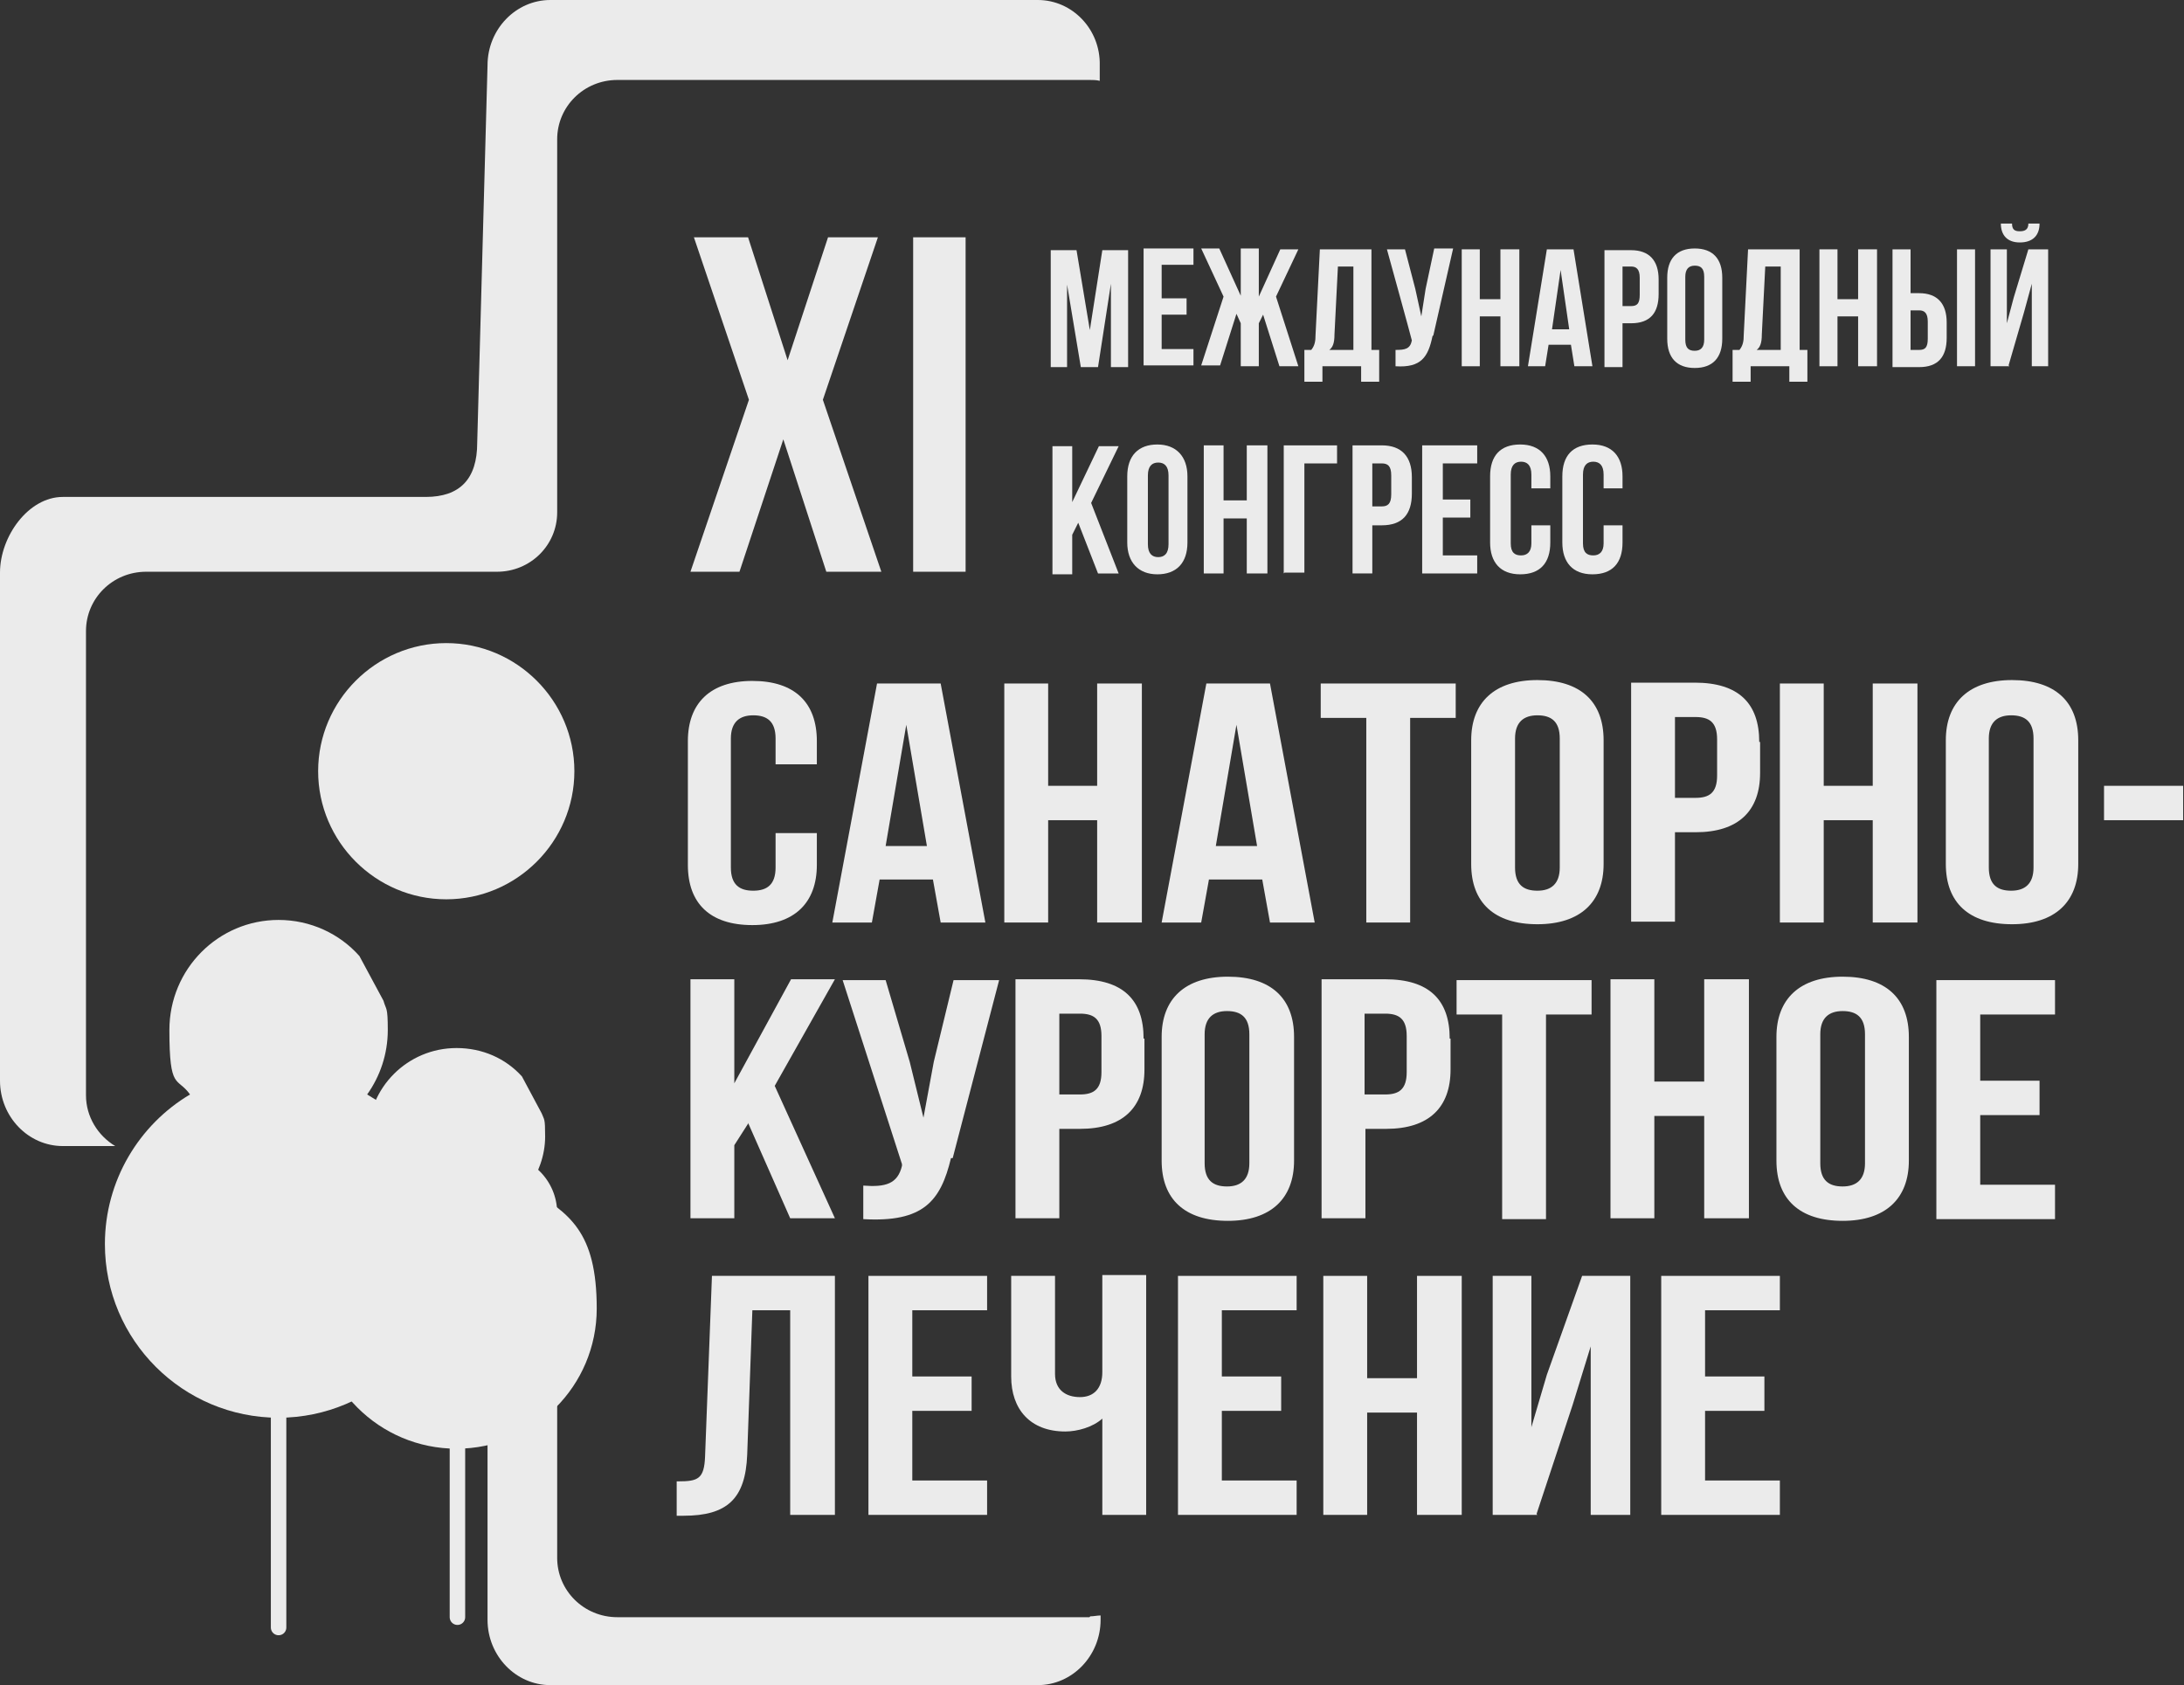 <?xml version="1.0" encoding="UTF-8"?>
<svg xmlns="http://www.w3.org/2000/svg" version="1.1" viewBox="0 0 254 196">
  <rect x="0" y="0" width="254" height="196" fill="#333333" stroke="none"/>
  <defs>
    <style>
      .cls-1 {
        fill: #fff;
      }

      .cls-2 {
        opacity: .9;
      }

      .cls-3 {
        fill: none;
        stroke: #fff;
        stroke-linecap: round;
        stroke-linejoin: round;
        stroke-width: 1.8px;
      }
    </style>
  </defs>
  <!-- Generator: Adobe Illustrator 28.7.5, SVG Export Plug-In . SVG Version: 1.2.0 Build 176)  -->
  <g>
    <g id="_Слой_1" data-name="Слой_1">
      <g class="cls-2">
        <path class="cls-1" d="M10,127.3v-53.9c0-3.8,3.1-6.9,7-6.9h40.8c3.9,0,7-3.1,7-6.9V16.2c0-3.8,3.1-6.9,7-6.9h54.9c.4,0,.8,0,1.2.1v-1.8C128,3.4,124.7,0,120.7,0h-56.7C60,0,56.7,3.4,56.7,7.6l-1.2,43.9c0,4.2-2,6.3-6,6.3H7.3c-4,0-7.3,4.6-7.3,8.8v59.1c0,4.2,3.3,7.6,7.3,7.6h6.1c-2-1.2-3.4-3.4-3.4-5.9h0Z"/>
        <path class="cls-1" d="M126.7,188.1h-54.9c-3.9,0-7-3.1-7-6.9v-40.1c0-3.8-3.1-6.9-7-6.9h-4.8c2.2,1.3,3.7,3.7,3.7,6.5v47.7c0,4.2,3.3,7.6,7.3,7.6h56.7c4,0,7.3-3.4,7.3-7.6v-.5c-.4,0-.8.1-1.2.1h0Z"/>
        <path class="cls-1" d="M41.8,111.2c-2.3-2.6-5.7-4.2-9.4-4.2-7,0-12.7,5.7-12.7,12.8s.9,5.4,2.4,7.5c-5.9,3.5-9.9,10-9.9,17.4,0,11.2,9.1,20.2,20.2,20.2s20.2-9.1,20.2-20.2-4-13.8-9.9-17.4c1.5-2.1,2.4-4.7,2.4-7.5s-.2-2.3-.5-3.4"/>
        <path class="cls-3" d="M32.4,121.9v67.4"/>
        <path class="cls-3" d="M24.1,136.9l8.3,5.2"/>
        <path class="cls-3" d="M40.7,136.9l-8.3,5.2"/>
        <path class="cls-3" d="M24.1,150.7l8.3,5.2"/>
        <path class="cls-3" d="M40.7,150.7l-8.3,5.2"/>
        <path class="cls-1" d="M60.7,125.2c-1.9-2.1-4.6-3.3-7.6-3.3-5.7,0-10.3,4.6-10.3,10.3s.7,4.3,2,6c-4.8,2.8-8,8-8,14,0,9,7.3,16.3,16.3,16.3s16.3-7.3,16.3-16.3-3.2-11.1-8-14c1.2-1.7,2-3.8,2-6s-.1-1.9-.4-2.7"/>
        <path class="cls-3" d="M53.2,133.9v54.2"/>
        <path class="cls-3" d="M46.4,145.9l6.7,4.2"/>
        <path class="cls-3" d="M59.9,145.9l-6.7,4.2"/>
        <path class="cls-3" d="M46.4,157.1l6.7,4.2"/>
        <path class="cls-3" d="M59.9,157.1l-6.7,4.2"/>
        <path class="cls-1" d="M51.9,104.6c8.2,0,14.9-6.7,14.9-14.9s-6.7-14.9-14.9-14.9-14.9,6.7-14.9,14.9,6.7,14.9,14.9,14.9Z"/>
        <path class="cls-1" d="M126.7,38.7l1.5-9.6h3v13.6h-2v-9.7l-1.5,9.7h-2l-1.6-9.6v9.6h-1.9v-13.6h3l1.6,9.6h0Z"/>
        <path class="cls-1" d="M135.1,34.7h2.9v1.9h-2.9v4h3.7v1.9h-5.8v-13.6h5.8v1.9h-3.7v3.8h0Z"/>
        <path class="cls-1" d="M146.4,34.5l2.5-5.5h2.1l-2.6,5.5,2.6,8.1h-2.2l-1.9-6-.5,1v5h-2.1v-5l-.5-1.1-1.9,6h-2.2l2.6-8-2.6-5.6h2.1l2.5,5.5v-5.5h2.1v5.5h0Z"/>
        <path class="cls-1" d="M158.3,44.4v-1.8h-4.5v1.8h-2.1v-3.7h.8c.4-.5.5-1,.5-1.8l.5-9.9h6v11.7h.9v3.7h-2.1ZM155.2,38.9c0,1-.2,1.5-.6,1.8h2.8v-9.7h-1.8l-.4,7.9Z"/>
        <path class="cls-1" d="M166.6,39.1c-.5,2.4-1.3,3.7-4.3,3.5v-1.9c1.1,0,1.7-.1,1.9-1.1h0c0-.1-2.9-10.6-2.9-10.6h2.1l1.2,4.6.7,3.2.5-3.2,1-4.7h2.2l-2.3,10.1h0Z"/>
        <path class="cls-1" d="M172.1,42.6h-2.1v-13.6h2.1v5.8h2.4v-5.8h2.2v13.6h-2.2v-5.8h-2.4v5.8Z"/>
        <path class="cls-1" d="M185.3,42.6h-2.2l-.4-2.5h-2.6l-.4,2.5h-2l2.2-13.6h3.1l2.2,13.6ZM180.5,38.3h2l-1-6.9-1,6.9Z"/>
        <path class="cls-1" d="M192.9,32.4v1.8c0,2.2-1,3.4-3.2,3.4h-1v5.1h-2.1v-13.6h3.1c2.1,0,3.2,1.2,3.2,3.4h0ZM188.7,31v4.6h1c.7,0,1-.3,1-1.3v-2c0-1-.4-1.3-1-1.3h-1Z"/>
        <path class="cls-1" d="M193.9,32.3c0-2.2,1.1-3.4,3.2-3.4s3.2,1.2,3.2,3.4v7.1c0,2.2-1.1,3.4-3.2,3.4s-3.2-1.2-3.2-3.4v-7.1ZM196,39.5c0,1,.4,1.3,1.1,1.3s1.1-.4,1.1-1.3v-7.3c0-1-.4-1.3-1.1-1.3s-1.1.4-1.1,1.3v7.3Z"/>
        <path class="cls-1" d="M208.1,44.4v-1.8h-4.5v1.8h-2.1v-3.7h.8c.4-.5.5-1,.5-1.8l.5-9.9h6v11.7h.9v3.7h-2.1ZM204.9,38.9c0,1-.2,1.5-.6,1.8h2.8v-9.7h-1.8l-.4,7.9Z"/>
        <path class="cls-1" d="M213.7,42.6h-2.1v-13.6h2.1v5.8h2.4v-5.8h2.2v13.6h-2.2v-5.8h-2.4v5.8Z"/>
        <path class="cls-1" d="M220.1,42.6v-13.6h2.1v5.1h1c2.1,0,3.2,1.2,3.2,3.4v1.8c0,2.2-1,3.4-3.2,3.4h-3.1ZM223.2,40.7c.7,0,1-.3,1-1.3v-2c0-1-.4-1.3-1-1.3h-1v4.6h1ZM227.6,42.6v-13.6h2.1v13.6h-2.1Z"/>
        <path class="cls-1" d="M233.7,42.6h-2.2v-13.6h1.9v8.6l.8-3,1.7-5.6h2.3v13.6h-1.9v-9.6l-.9,3.3-1.8,6.2h0ZM235.9,26c0,.7-.4.9-1,.9s-.9-.2-.9-.9h-1.3c0,1.3.7,2.2,2.2,2.2s2.3-.8,2.3-2.2h-1.3Z"/>
        <path class="cls-1" d="M125.4,60.8l-.7,1.4v4.6h-2.3v-14.9h2.3v6.5l3.1-6.5h2.3l-3.2,6.6,3.2,8.2h-2.4l-2.3-5.9Z"/>
        <path class="cls-1" d="M131.1,55.4c0-2.4,1.3-3.7,3.5-3.7s3.5,1.4,3.5,3.7v7.7c0,2.4-1.3,3.7-3.5,3.7s-3.5-1.4-3.5-3.7v-7.7ZM133.5,63.3c0,1.1.5,1.5,1.2,1.5s1.2-.4,1.2-1.5v-8c0-1.1-.5-1.5-1.2-1.5s-1.2.4-1.2,1.5v8Z"/>
        <path class="cls-1" d="M142.3,66.7h-2.3v-14.9h2.3v6.4h2.7v-6.4h2.4v14.9h-2.4v-6.4h-2.7v6.4Z"/>
        <path class="cls-1" d="M149.3,66.7v-14.9h6.2v2.1h-3.8v12.7h-2.3Z"/>
        <path class="cls-1" d="M164.2,55.5v1.9c0,2.4-1.1,3.7-3.5,3.7h-1.1v5.6h-2.3v-14.9h3.4c2.3,0,3.5,1.3,3.5,3.7h0ZM159.6,53.9v5h1.1c.7,0,1.1-.3,1.1-1.4v-2.2c0-1.1-.4-1.4-1.1-1.4h-1.1Z"/>
        <path class="cls-1" d="M167.8,58.1h3.2v2.1h-3.2v4.4h4v2.1h-6.4v-14.9h6.4v2.1h-4v4.1h0Z"/>
        <path class="cls-1" d="M180.3,61.1v2c0,2.4-1.2,3.7-3.5,3.7s-3.5-1.4-3.5-3.7v-7.7c0-2.4,1.2-3.7,3.5-3.7s3.5,1.4,3.5,3.7v1.4h-2.2v-1.6c0-1.1-.5-1.5-1.2-1.5s-1.2.4-1.2,1.5v8c0,1.1.5,1.4,1.2,1.4s1.2-.4,1.2-1.4v-2.1h2.2Z"/>
        <path class="cls-1" d="M188.7,61.1v2c0,2.4-1.2,3.7-3.5,3.7s-3.5-1.4-3.5-3.7v-7.7c0-2.4,1.2-3.7,3.5-3.7s3.5,1.4,3.5,3.7v1.4h-2.2v-1.6c0-1.1-.5-1.5-1.2-1.5s-1.2.4-1.2,1.5v8c0,1.1.5,1.4,1.2,1.4s1.2-.4,1.2-1.4v-2.1h2.2Z"/>
        <path class="cls-1" d="M102.1,27.6l-6.4,18.9,6.8,20h-6.4l-5-15.4-5.1,15.4h-5.7l6.8-20-6.4-18.9h6.3l4.6,14.3,4.7-14.3h5.7Z"/>
        <path class="cls-1" d="M106.2,27.6h6.1v38.9h-6.1V27.6Z"/>
        <path class="cls-1" d="M95,96.9v3.7c0,4.4-2.6,7-7.5,7s-7.5-2.5-7.5-7v-14.4c0-4.4,2.6-7,7.5-7s7.5,2.5,7.5,7v2.7h-4.8v-3c0-2-1-2.7-2.6-2.7s-2.6.8-2.6,2.7v15c0,2,1,2.7,2.6,2.7s2.6-.7,2.6-2.7v-4h4.8Z"/>
        <path class="cls-1" d="M114.5,107.3h-5.1l-.9-5h-6.2l-.9,5h-4.6l5.2-27.8h7.4l5.2,27.8h0ZM102.9,98.4h4.9l-2.4-14.1-2.4,14.1Z"/>
        <path class="cls-1" d="M121.9,107.3h-5.1v-27.8h5.1v11.9h5.7v-11.9h5.2v27.8h-5.2v-11.9h-5.7v11.9Z"/>
        <path class="cls-1" d="M152.8,107.3h-5.1l-.9-5h-6.2l-.9,5h-4.6l5.2-27.8h7.4l5.2,27.8h0ZM141.3,98.4h4.9l-2.4-14.1-2.4,14.1Z"/>
        <path class="cls-1" d="M153.7,79.5h15.6v4h-5.3v23.8h-5.1v-23.8h-5.3v-4Z"/>
        <path class="cls-1" d="M171.1,86.1c0-4.4,2.7-7,7.7-7s7.7,2.5,7.7,7v14.4c0,4.4-2.7,7-7.7,7s-7.7-2.5-7.7-7v-14.4ZM176.2,100.9c0,2,1,2.7,2.6,2.7s2.6-.8,2.6-2.7v-15c0-2-1-2.7-2.6-2.7s-2.6.8-2.6,2.7v15Z"/>
        <path class="cls-1" d="M204.7,86.3v3.6c0,4.4-2.5,6.9-7.5,6.9h-2.4v10.4h-5.1v-27.8h7.4c5.1,0,7.5,2.4,7.5,6.9h0ZM194.8,83.4v9.4h2.4c1.6,0,2.5-.6,2.5-2.6v-4.2c0-2-.9-2.6-2.5-2.6h-2.4Z"/>
        <path class="cls-1" d="M212.1,107.3h-5.1v-27.8h5.1v11.9h5.7v-11.9h5.2v27.8h-5.2v-11.9h-5.7v11.9Z"/>
        <path class="cls-1" d="M226.3,86.1c0-4.4,2.7-7,7.7-7s7.7,2.5,7.7,7v14.4c0,4.4-2.7,7-7.7,7s-7.7-2.5-7.7-7v-14.4ZM231.3,100.9c0,2,1,2.7,2.6,2.7s2.6-.8,2.6-2.7v-15c0-2-1-2.7-2.6-2.7s-2.6.8-2.6,2.7v15Z"/>
        <path class="cls-1" d="M244.7,91.4h9.2v4h-9.2v-4Z"/>
        <path class="cls-1" d="M87,130.7l-1.6,2.5v8.5h-5.1v-27.8h5.1v12.1l6.6-12.1h5.1l-7,12.4,7,15.4h-5.2l-4.9-11.1Z"/>
        <path class="cls-1" d="M110.6,134.7c-1.2,5-3.2,7.5-10.2,7.1v-3.9c2.6.2,4-.2,4.5-2.3v-.2c0,0-6.9-21.4-6.9-21.4h5l2.8,9.5,1.6,6.5,1.2-6.5,2.3-9.5h5.3l-5.4,20.7Z"/>
        <path class="cls-1" d="M133.1,120.8v3.6c0,4.4-2.5,6.9-7.5,6.9h-2.4v10.4h-5.1v-27.8h7.4c5.1,0,7.5,2.4,7.5,6.9h0ZM123.2,117.9v9.4h2.4c1.6,0,2.5-.6,2.5-2.6v-4.2c0-2-.9-2.6-2.5-2.6h-2.4Z"/>
        <path class="cls-1" d="M135.1,120.6c0-4.4,2.7-7,7.7-7s7.7,2.5,7.7,7v14.4c0,4.4-2.7,7-7.7,7s-7.7-2.5-7.7-7v-14.4ZM140.1,135.3c0,2,1,2.7,2.6,2.7s2.6-.8,2.6-2.7v-15c0-2-1-2.7-2.6-2.7s-2.6.8-2.6,2.7v15Z"/>
        <path class="cls-1" d="M168.7,120.8v3.6c0,4.4-2.5,6.9-7.5,6.9h-2.4v10.4h-5.1v-27.8h7.4c5.1,0,7.5,2.4,7.5,6.9h0ZM158.7,117.9v9.4h2.4c1.6,0,2.5-.6,2.5-2.6v-4.2c0-2-.9-2.6-2.5-2.6h-2.4Z"/>
        <path class="cls-1" d="M169.5,114h15.6v4h-5.3v23.8h-5.1v-23.8h-5.3v-4Z"/>
        <path class="cls-1" d="M192.4,141.7h-5.1v-27.8h5.1v11.9h5.8v-11.9h5.2v27.8h-5.2v-11.9h-5.8v11.9Z"/>
        <path class="cls-1" d="M206.6,120.6c0-4.4,2.7-7,7.7-7s7.7,2.5,7.7,7v14.4c0,4.4-2.7,7-7.7,7s-7.7-2.5-7.7-7v-14.4ZM211.7,135.3c0,2,1,2.7,2.6,2.7s2.6-.8,2.6-2.7v-15c0-2-1-2.7-2.6-2.7s-2.6.8-2.6,2.7v15Z"/>
        <path class="cls-1" d="M230.3,125.7h6.9v4h-6.9v8.1h8.7v4h-13.8v-27.8h13.8v4h-8.7v7.7Z"/>
        <path class="cls-1" d="M78.9,172.3c2.3,0,3-.3,3.1-2.9l.8-21h14.3v27.8h-5.2v-23.8h-4.4l-.6,16.8c-.2,5.1-2.3,7.1-7.4,7.1h-.8v-4h0Z"/>
        <path class="cls-1" d="M106.1,160.1h6.9v4h-6.9v8.1h8.7v4h-13.8v-27.8h13.8v4h-8.7v7.7Z"/>
        <path class="cls-1" d="M133.3,148.4v27.8h-5.1v-11.2c-1.1,1-2.9,1.5-4.3,1.5-4.1,0-6.3-2.6-6.3-6.4v-11.7h5.1v11.4c0,1.9,1.3,2.7,2.9,2.7s2.6-1,2.6-2.9v-11.3h5.1Z"/>
        <path class="cls-1" d="M142.1,160.1h6.9v4h-6.9v8.1h8.7v4h-13.8v-27.8h13.8v4h-8.7v7.7Z"/>
        <path class="cls-1" d="M159,176.2h-5.1v-27.8h5.1v11.9h5.8v-11.9h5.2v27.8h-5.2v-11.9h-5.8v11.9Z"/>
        <path class="cls-1" d="M178.8,176.2h-5.2v-27.8h4.5v17.6l1.8-6.1,4.1-11.5h5.6v27.8h-4.6v-19.6l-2.1,6.8-4.2,12.7Z"/>
        <path class="cls-1" d="M198.3,160.1h6.9v4h-6.9v8.1h8.7v4h-13.8v-27.8h13.8v4h-8.7v7.7Z"/>
      </g>
    </g>
  </g>
</svg>